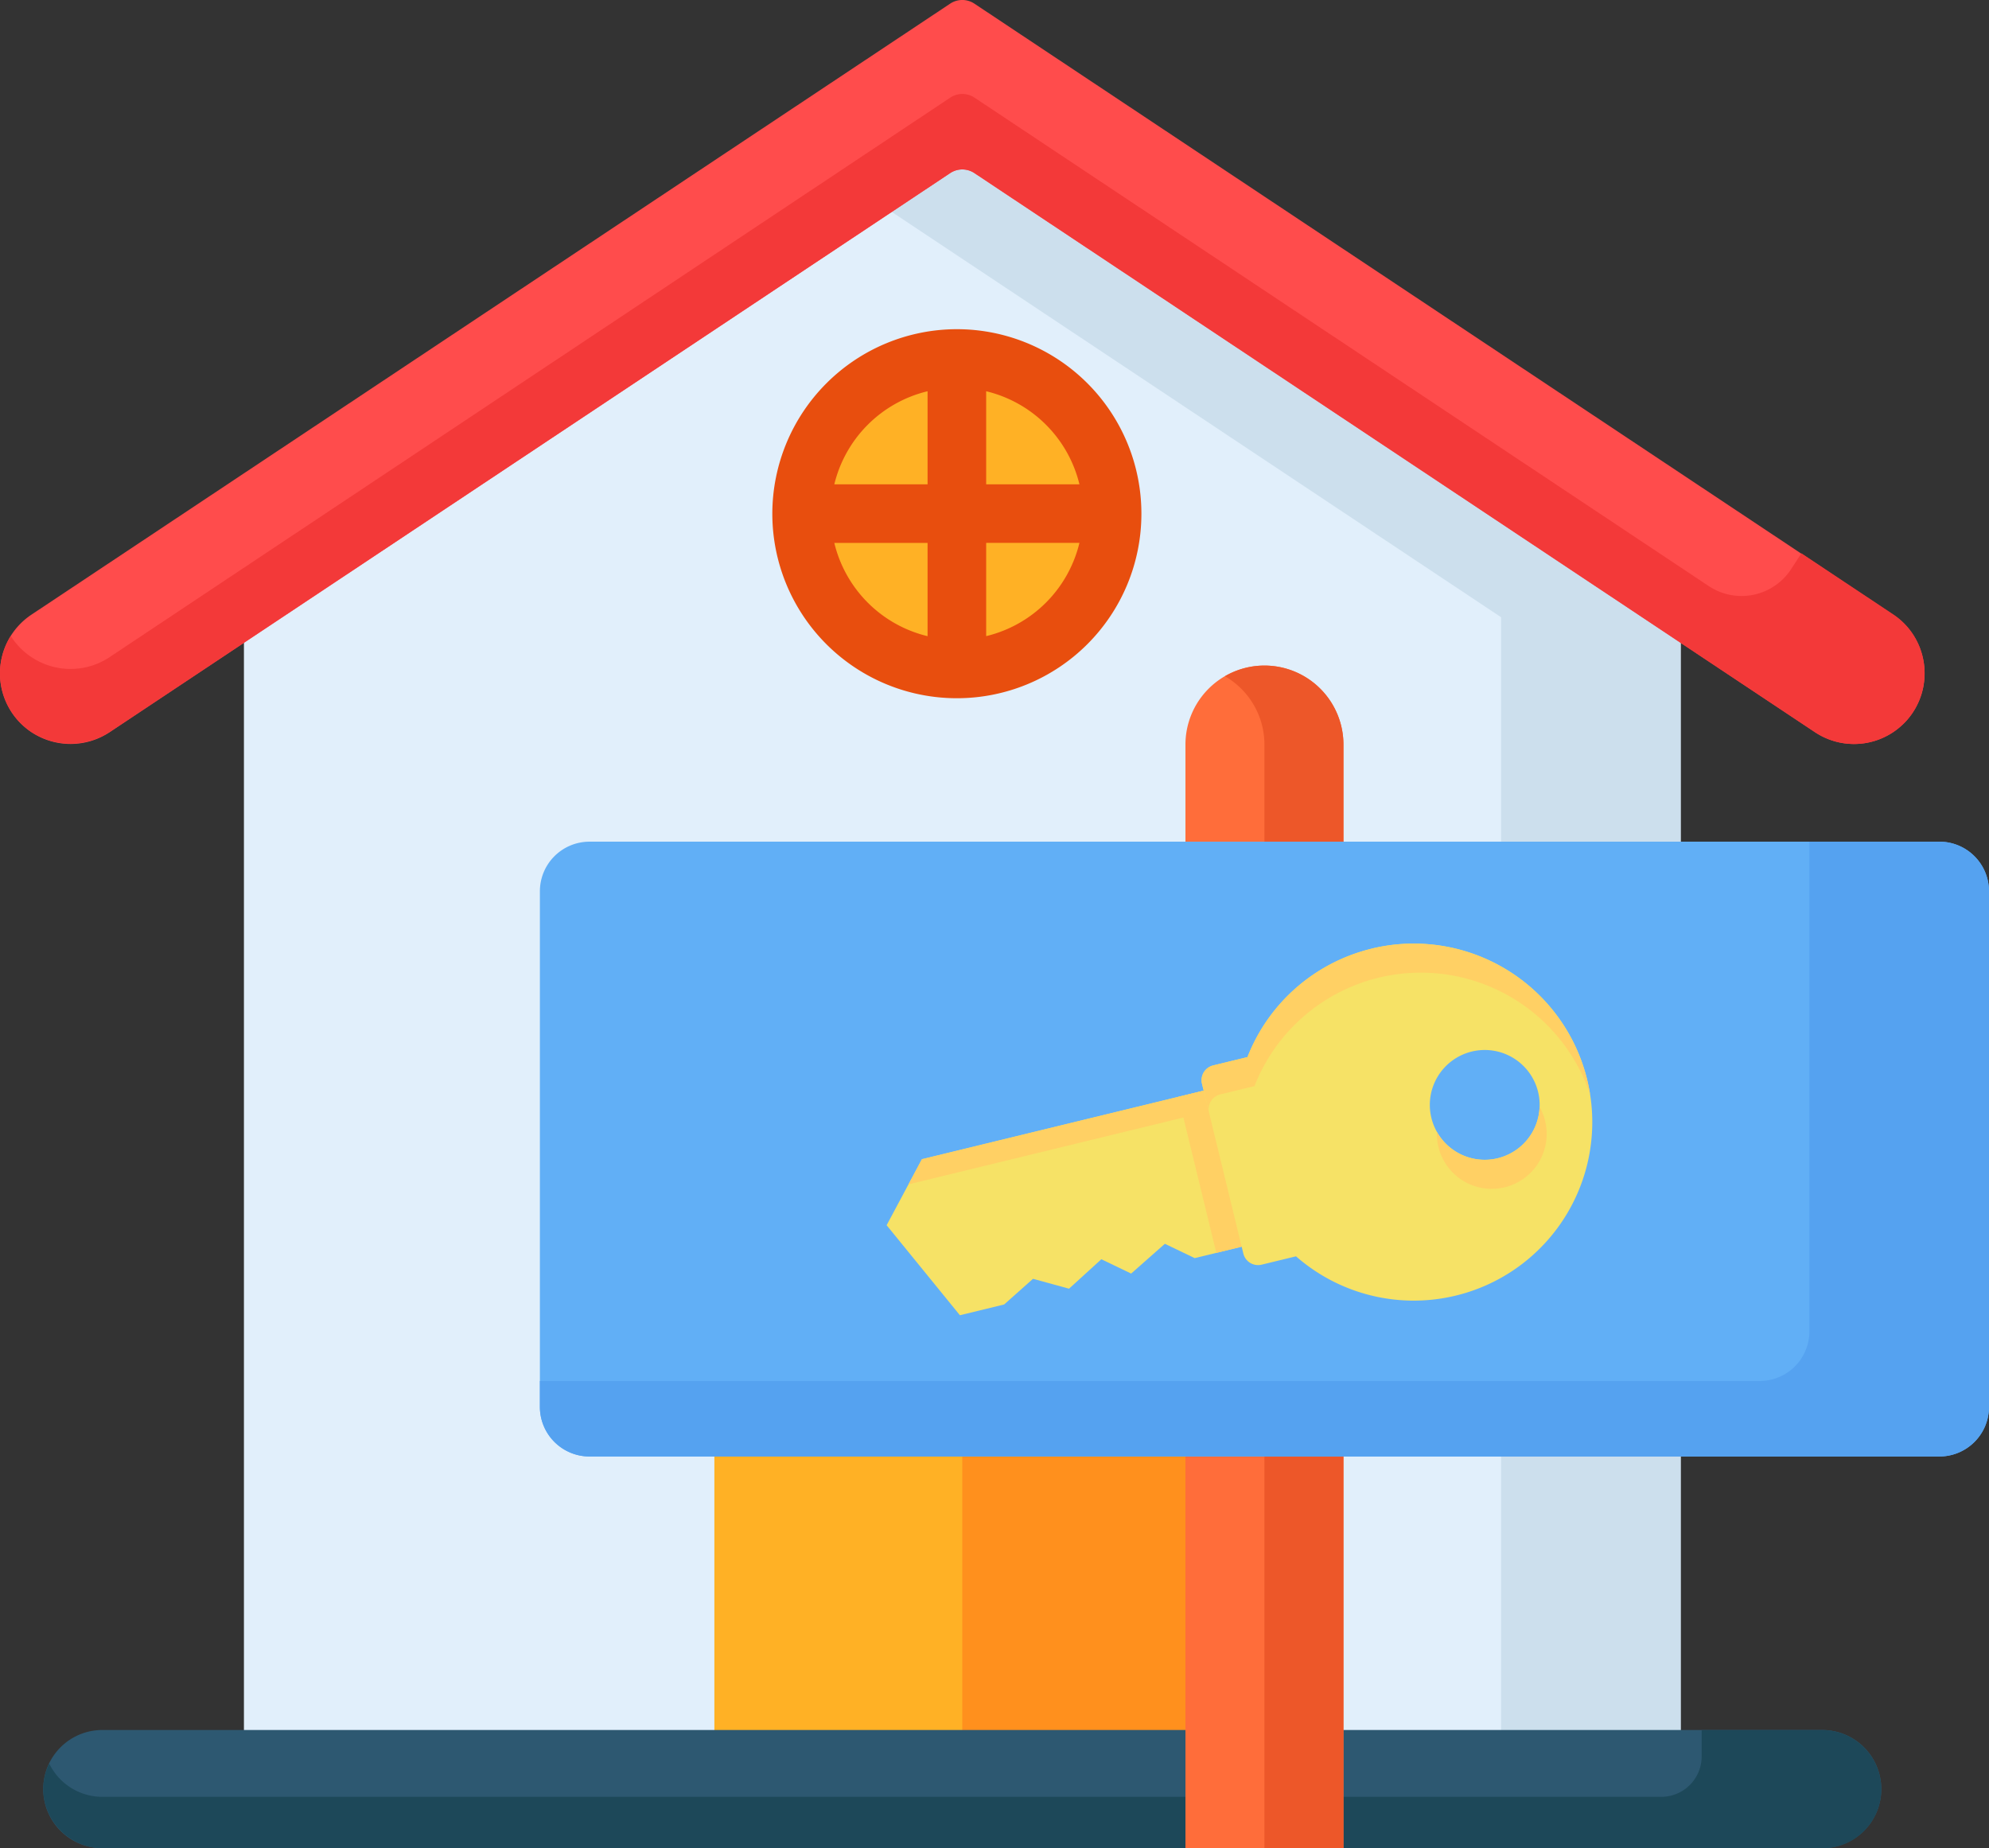 <svg xmlns="http://www.w3.org/2000/svg" width="89.578" height="83.245" viewBox="0 0 89.578 83.245">
  <rect x="0" y="0" width="89.578" height="83.245" fill="#333333" stroke="none"/>
  <g id="Group_203" data-name="Group 203" transform="translate(-1.564 -18.905)">
    <path id="Path_542" data-name="Path 542" d="M134.368,62.105,102.022,40.589,69.677,62.105v55.459h64.705V62.105Z" transform="translate(-57.127 -18.861)" fill="#e1effb"/>
    <path id="Path_543" data-name="Path 543" d="M251.388,62.105,219.043,40.589,212.4,45,243.3,65.556h.015v52.009h8.09V62.105Z" transform="translate(-174.148 -18.861)" fill="#ccdfed"/>
    <path id="Path_544" data-name="Path 544" d="M13.62,57.894,51.475,32.713a.987.987,0,0,1,1.094,0L90.423,57.894a3.177,3.177,0,0,0,3.52,0h0a3.177,3.177,0,0,0,0-5.291L52.568,25.081a.987.987,0,0,0-1.094,0L10.1,52.6a3.177,3.177,0,0,0,0,5.291h0A3.177,3.177,0,0,0,13.62,57.894Z" transform="translate(-7.119 -6.011)" fill="#ff4c4c"/>
    <g id="Group_198" data-name="Group 198" transform="translate(33.737 35.051)">
      <circle id="Ellipse_35" data-name="Ellipse 35" cx="6.992" cy="6.992" r="6.992" transform="translate(4.173)" fill="#ffb125"/>
      <rect id="Rectangle_135" data-name="Rectangle 135" width="22.33" height="33.688" transform="translate(0 33.411)" fill="#ffb125"/>
    </g>
    <rect id="Rectangle_136" data-name="Rectangle 136" width="11.165" height="33.688" transform="translate(44.902 68.462)" fill="#ff901d"/>
    <path id="Path_545" data-name="Path 545" d="M99.62,457.54H22.163A2.661,2.661,0,0,0,19.5,460.2h0a2.661,2.661,0,0,0,2.661,2.661H99.62a2.661,2.661,0,0,0,2.661-2.661h0A2.661,2.661,0,0,0,99.62,457.54Z" transform="translate(-15.989 -360.714)" fill="#2d5871"/>
    <path id="Path_546" data-name="Path 546" d="M95.178,75.667c.021-.058.042-.117.059-.176.01-.033.016-.067.025-.1.015-.06.031-.119.042-.179.006-.034.01-.067.015-.1.012-.078.024-.155.029-.234s.013-.155.014-.233c0-.033,0-.065,0-.1,0-.065,0-.13-.007-.2,0-.032-.007-.063-.011-.095-.007-.066-.015-.131-.026-.2-.005-.03-.012-.06-.018-.09-.013-.066-.028-.132-.045-.2-.008-.029-.017-.057-.026-.086-.02-.066-.041-.132-.065-.2-.01-.027-.021-.054-.032-.081-.026-.065-.054-.13-.085-.193-.012-.026-.026-.051-.039-.077q-.049-.1-.105-.187c-.007-.012-.013-.025-.021-.037v0a3.157,3.157,0,0,0-.932-.957l-4.134-2.75-.463.711a2.666,2.666,0,0,1-3.71.765l-33.068-22a.988.988,0,0,0-1.094,0L13.623,73.868a3.177,3.177,0,0,1-3.52,0h0a3.166,3.166,0,0,1-.933-.955,3.18,3.18,0,0,0,.937,4.338A3.248,3.248,0,0,0,13.69,77.2L51.478,52.067a.988.988,0,0,1,1.094,0L90.426,77.249a3.177,3.177,0,0,0,3.52,0c.082-.054.159-.113.233-.173l.076-.064q.071-.061.138-.125c.027-.026.054-.051.08-.077q.08-.083.153-.17l0,0a3.114,3.114,0,0,0,.4-.617l.007-.01c.012-.024.021-.049.032-.073.026-.056.052-.113.074-.17C95.156,75.733,95.166,75.7,95.178,75.667Z" transform="translate(-7.122 -25.365)" fill="#f33939"/>
    <path id="Path_547" data-name="Path 547" d="M102.264,459.907c0-.02-.006-.039-.009-.058-.011-.08-.024-.159-.042-.237,0-.014-.007-.027-.01-.041q-.031-.128-.074-.25l-.006-.016a2.606,2.606,0,0,0-.11-.261h0a2.659,2.659,0,0,0-2.393-1.5H94.191v1.188a1.819,1.819,0,0,1-1.819,1.819H22.163a2.659,2.659,0,0,1-2.393-1.5,2.642,2.642,0,0,0-.247,1.49,2.711,2.711,0,0,0,2.712,2.33H99.62a2.661,2.661,0,0,0,2.661-2.661A2.706,2.706,0,0,0,102.264,459.907Z" transform="translate(-15.99 -360.715)" fill="#1d4859"/>
    <path id="Path_548" data-name="Path 548" d="M312.216,244.624H305.1V194.917a3.558,3.558,0,0,1,3.558-3.558h0a3.559,3.559,0,0,1,3.558,3.558v49.706Z" transform="translate(-250.147 -142.476)" fill="#ff6d3a"/>
    <path id="Path_549" data-name="Path 549" d="M316.758,191.359h0a3.536,3.536,0,0,0-1.779.48,3.554,3.554,0,0,1,1.779,3.078v49.707h3.558V194.917A3.559,3.559,0,0,0,316.758,191.359Z" transform="translate(-258.248 -142.476)" fill="#ed5729"/>
    <path id="Path_550" data-name="Path 550" d="M206.709,263.084H145.916a2.235,2.235,0,0,1-2.235-2.235V237.628a2.235,2.235,0,0,1,2.235-2.235h60.793a2.235,2.235,0,0,1,2.235,2.235v23.221A2.235,2.235,0,0,1,206.709,263.084Z" transform="translate(-117.802 -178.578)" fill="#61aff6"/>
    <path id="Path_551" data-name="Path 551" d="M206.709,235.393h-5.854v22.055a2.236,2.236,0,0,1-2.235,2.236H143.681v1.165a2.236,2.236,0,0,0,2.235,2.236h60.793a2.235,2.235,0,0,0,2.235-2.236V237.628A2.235,2.235,0,0,0,206.709,235.393Z" transform="translate(-117.802 -178.578)" fill="#55a2f0"/>
    <path id="Path_553" data-name="Path 553" d="M201.8,115.545a8.311,8.311,0,1,0,8.311-8.311A8.321,8.321,0,0,0,201.8,115.545Zm6.992,5.516a5.691,5.691,0,0,1-4.2-4.2h4.2Zm0-6.841h-4.2a5.69,5.69,0,0,1,4.2-4.191Zm2.639-4.191a5.69,5.69,0,0,1,4.2,4.191h-4.2Zm0,6.83h4.2a5.69,5.69,0,0,1-4.2,4.2Z" transform="translate(-165.453 -73.502)" fill="#e84e0e"/>
    <g id="Group_202" data-name="Group 202" transform="translate(41.104 61.01)">
      <g id="Group_200" data-name="Group 200" transform="translate(0.394 0.396)">
        <path id="Path_554" data-name="Path 554" d="M234.835,303.42l-2.114.514-1.343-.645-1.519,1.341-1.342-.645-1.456,1.326-1.622-.445-1.3,1.156-1.992.485-3.3-4.055,1.588-2.972,12.687-3.087,2.5,2.965Z" transform="translate(-218.85 -289.768)" fill="#f6e266"/>
        <path id="Path_555" data-name="Path 555" d="M238.993,297.211l-13.985,3.4.607-1.136,12.687-3.087Z" transform="translate(-224.027 -289.767)" fill="#ffd064"/>
        <path id="Path_556" data-name="Path 556" d="M304.961,299.356l-2.5-2.965-1.14.278,1.71,7.027,1.14-.278Z" transform="translate(-288.186 -289.767)" fill="#ffd064"/>
        <path id="Path_557" data-name="Path 557" d="M315.538,255.03a8.032,8.032,0,0,0-5.587,4.882l-1.547.376a.684.684,0,0,0-.5.825l1.861,7.648a.683.683,0,0,0,.825.5l1.547-.376a8.041,8.041,0,1,0,3.4-13.858Zm4.514,4.632a2.473,2.473,0,1,1-1.818,2.988A2.473,2.473,0,0,1,320.052,259.662Z" transform="translate(-293.703 -254.8)" fill="#f6e266"/>
        <g id="Group_199" data-name="Group 199" transform="translate(14.179 0)">
          <path id="Path_558" data-name="Path 558" d="M379.309,301.617a2.469,2.469,0,0,0-.25-.631,2.473,2.473,0,0,1-4.625,1.125,2.473,2.473,0,1,0,4.874-.494Z" transform="translate(-363.834 -293.63)" fill="#ffd064"/>
          <path id="Path_559" data-name="Path 559" d="M308.722,261.594l1.547-.376a8.041,8.041,0,0,1,15.115.385c-.023-.146-.05-.292-.081-.438a8.041,8.041,0,0,0-15.352-1.253l-1.547.376a.683.683,0,0,0-.5.825l.318,1.306a.683.683,0,0,1,.5-.825Z" transform="translate(-307.883 -254.8)" fill="#ffd064"/>
        </g>
      </g>
    </g>
  </g>
</svg>
